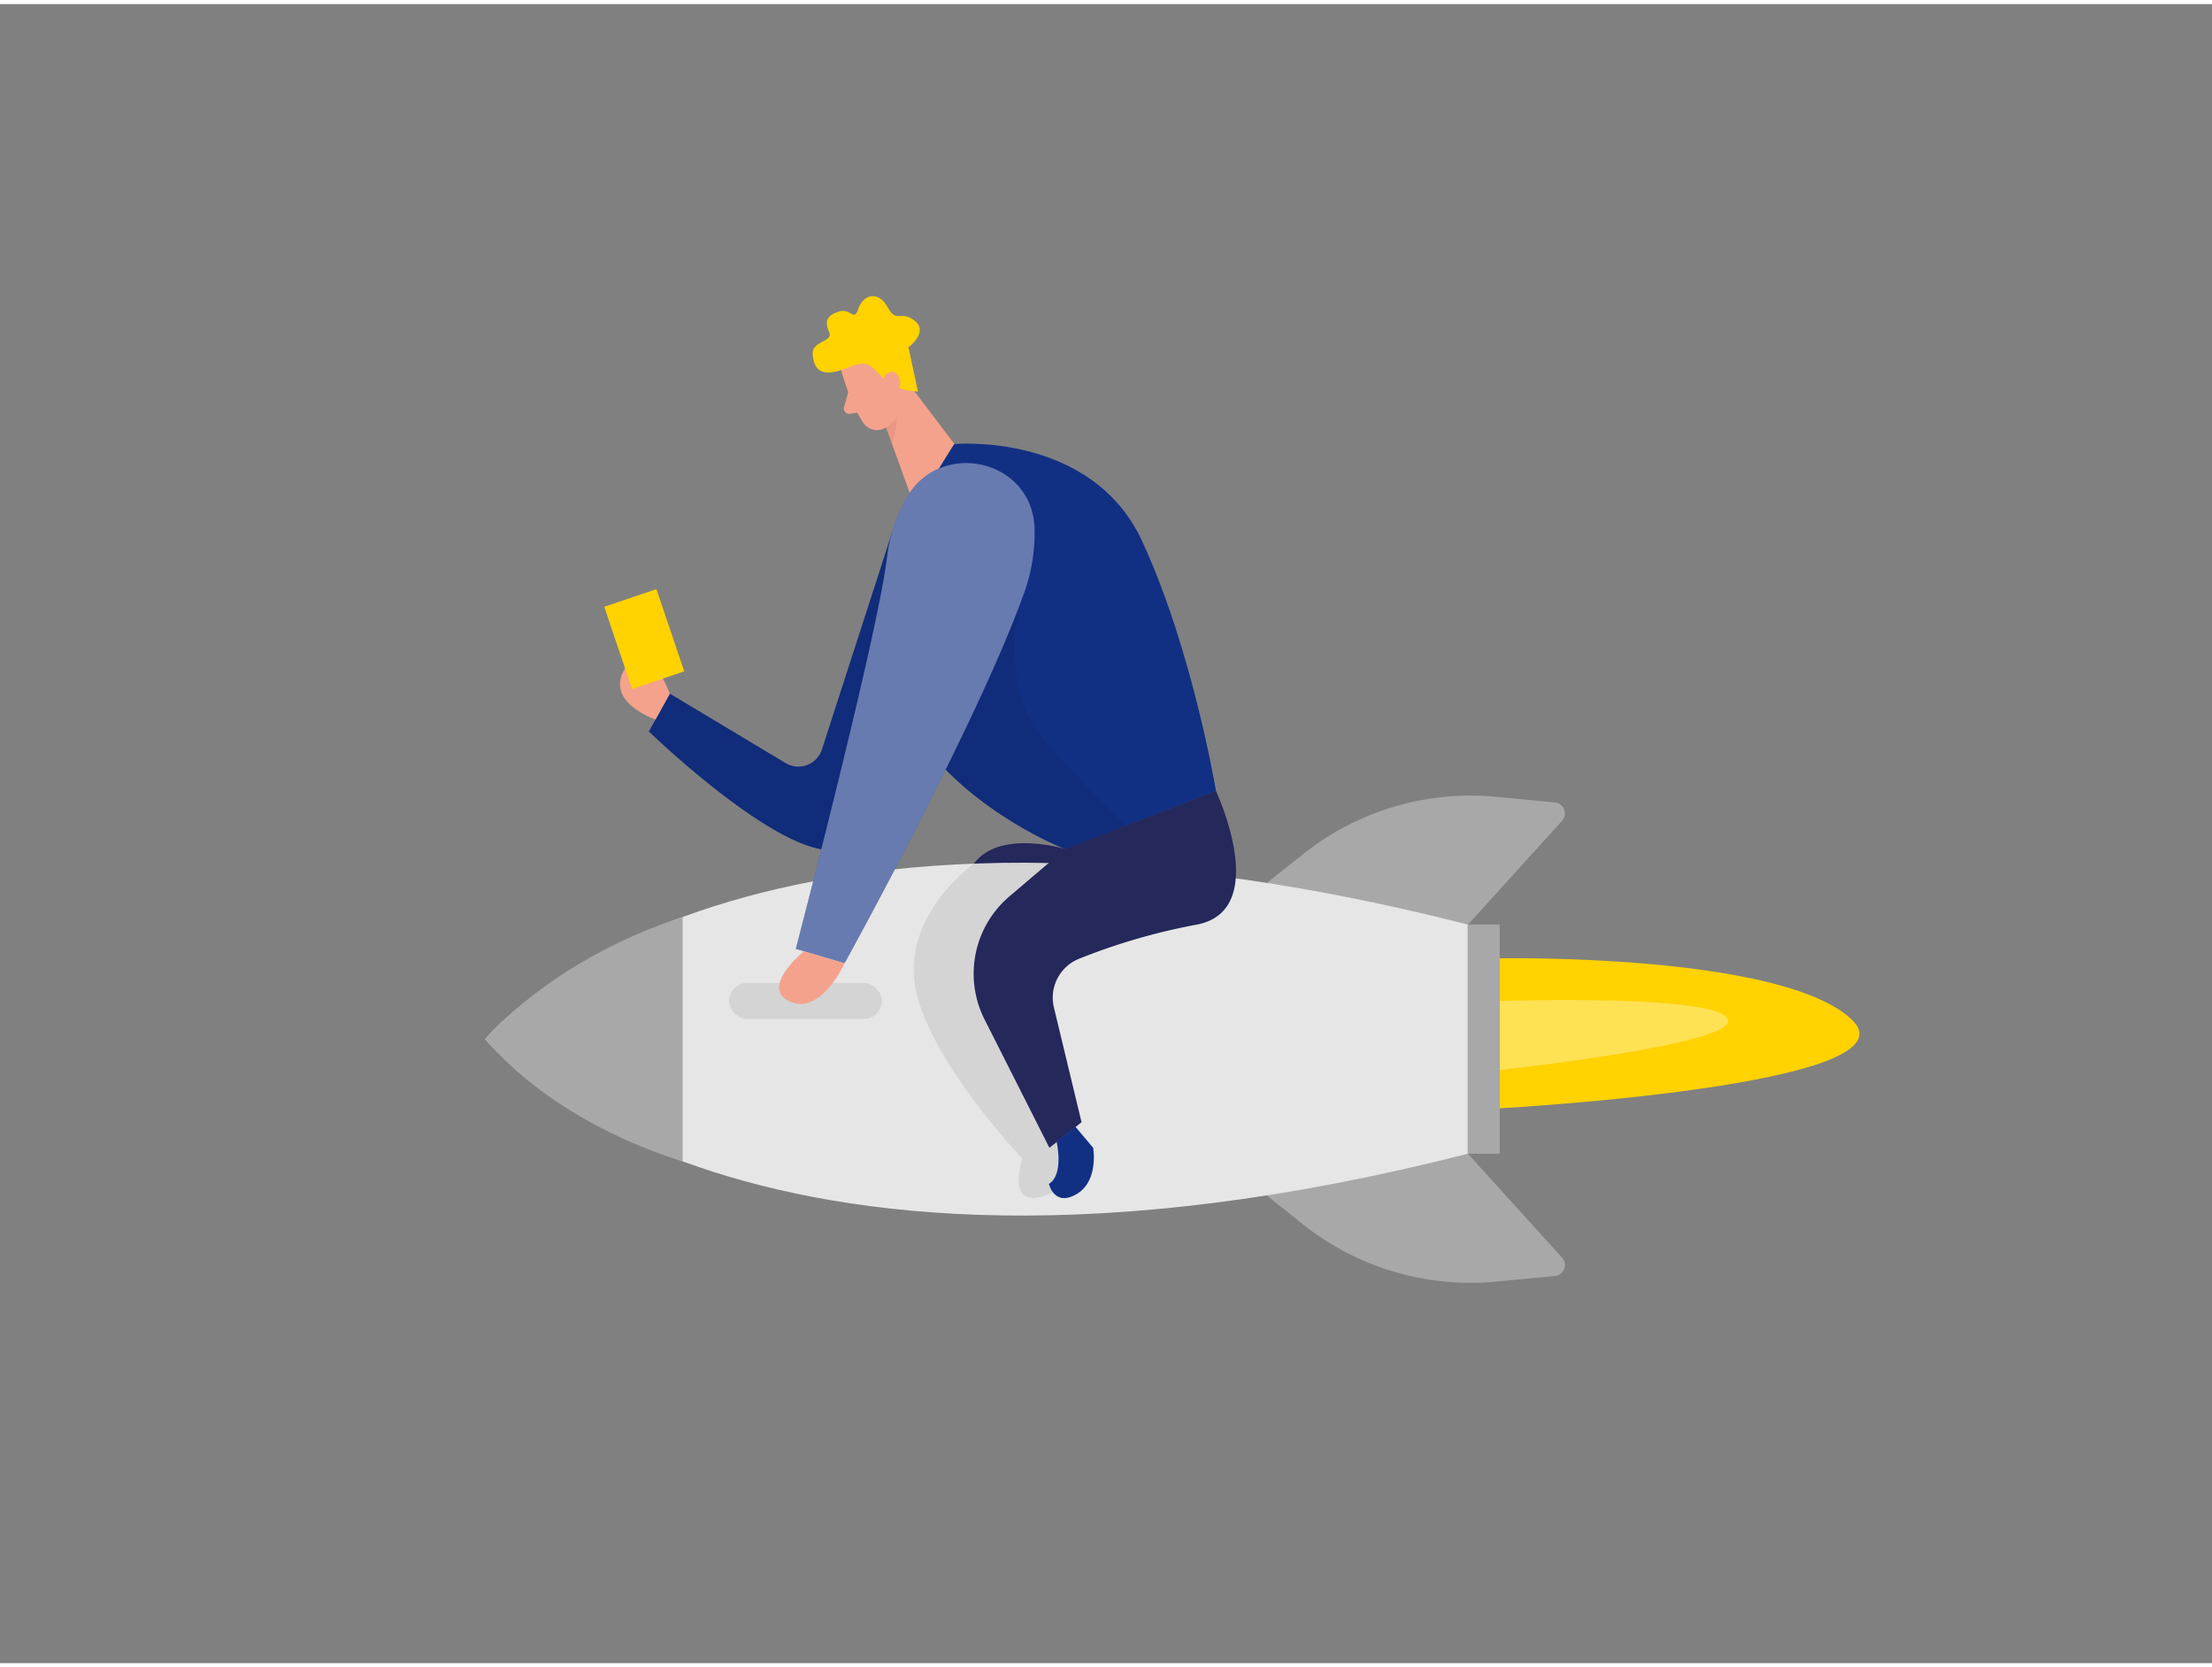 <svg xmlns="http://www.w3.org/2000/svg" id="Layer_1" data-name="Layer 1" viewBox="0 0 400 300" width="406" height="306" class="illustration"><rect x="0" y="0" width="400" height="300" fill="#808080" stroke="none"/><path d="M192.65,152.79s-14.78-4.54-17.82,5.21,11.78,8.44,11.78,8.44Z" fill="#24285b"></path><path d="M161.28,95.66l-12.65,39.13a4.47,4.47,0,0,1-6.56,2.46L121.14,124.7l-3.8,6.83s24.76,24,34.67,21.26,22.82-27.08,22.82-27.08Z" fill="#113084"></path><path d="M161.28,95.66l-12.65,39.13a4.47,4.47,0,0,1-6.56,2.46L121.14,124.7l-3.8,6.83s24.76,24,34.67,21.26,22.82-27.08,22.82-27.08Z" opacity="0.08"></path><polygon points="160.67 63.83 172.56 79.52 165.43 90.95 158.46 71.65 160.67 63.83" fill="#f4a28c"></polygon><path d="M159.42,74.72a7.12,7.12,0,0,0,2.11-3.51s1.56,3.25-.25,8.25Z" fill="#ce8172" opacity="0.31"></path><path d="M152.21,66.54s1.58,5.8,3.9,9.18a3,3,0,0,0,4.21.76,6.64,6.64,0,0,0,3.15-6.5l-.13-5.54a5.4,5.4,0,0,0-4.23-4.58C155.1,58.74,151.06,63.06,152.21,66.54Z" fill="#f4a28c"></path><path d="M153.39,70.14l-.77,2.75a1,1,0,0,0,1.09,1.21l2.3-.39Z" fill="#f4a28c"></path><path d="M166,70.07l-1.72-8s3.71-2.75,1.15-4.79-3.3.55-4.91-2.46-4.39-2.38-5.28.22-1.28-.2-3.63.58-2.44,2-1.65,3.74-3.26,1.52-3,4,1.18,4.62,6.79,2.2S157.69,69.65,166,70.07Z" fill="#ffd200"></path><path d="M160,69.16s-.76-2.19.94-2.62,2.8,2.71.7,3.82Z" fill="#f4a28c"></path><path d="M226.31,213.24l9.31,7.42A48.68,48.68,0,0,0,270.68,231l10.47-1a2,2,0,0,0,1.3-3.35l-17-18.76Z" fill="#a8a8a8"></path><path d="M226.31,161.15l9.31-7.42a48.63,48.63,0,0,1,35.06-10.37l10.47,1a2,2,0,0,1,1.3,3.35l-17,18.76Z" fill="#a8a8a8"></path><path d="M87.75,187.17S131.68,242,265.42,207.89V166.44C131.68,132.35,87.75,187.17,87.75,187.17Z" fill="#e6e6e6"></path><path d="M176.11,155.43s-12.92,9.11-10.6,22.28,19.37,31.07,19.37,31.07-3.88,11.31,6.92,5.4l1.95-5.57-8.53-21.44-2.37-18.75,6.88-13.15Z" opacity="0.08"></path><path d="M165.43,91l7.13-11.44s24.83-2.27,34,17.61,13.33,45.17,13.33,45.17l-27.23,10.5S142.64,133.62,165.43,91Z" fill="#113084"></path><path d="M219.88,142.29s10.25,21.81-3.7,24.21a112.32,112.32,0,0,0-21,6.11,7.59,7.59,0,0,0-4.6,8.83l5,20.75-5.81,4.63L178,183.53a18.35,18.35,0,0,1,4.55-22.19l10.06-8.55Z" fill="#24285b"></path><path d="M184.23,109s-3.4,15.16,4.36,23.94,15,15.58,15,15.58l-11,4.24S179.1,147.21,171,138.4,176.15,106.36,184.23,109Z" opacity="0.08"></path><path d="M187.07,94.49c-.69-12.42-17.42-15.86-23.3-4.9A29,29,0,0,0,160.4,100c-1.59,13.77-16.49,70.85-16.49,70.85l8.82,2.58S176.7,130.06,185,107A32,32,0,0,0,187.07,94.49Z" fill="#113084"></path><rect x="131.84" y="177" width="27.64" height="6.52" rx="3.26" fill="#878787" opacity="0.19"></rect><path d="M187.07,94.49c-.69-12.42-17.42-15.86-23.3-4.9A29,29,0,0,0,160.4,100c-1.59,13.77-16.49,70.85-16.49,70.85l8.82,2.58S176.7,130.06,185,107A32,32,0,0,0,187.07,94.49Z" fill="#fff" opacity="0.36"></path><path d="M145.36,171.29s-8.12,6.61-2.5,9.09,9.87-6.93,9.87-6.93Z" fill="#f4a28c"></path><rect x="265.42" y="166.44" width="5.79" height="41.44" fill="#a8a8a8"></rect><path d="M271.21,172.55s50.68-.94,63.57,11-63.57,16.12-63.57,16.12Z" fill="#ffd200"></path><path d="M271.21,180.26s39-1.31,41.23,3.26-41.23,9.23-41.23,9.23Z" fill="#fff" opacity="0.33"></path><path d="M118.55,129.36s-9.48-3.14-5.43-9.39,8,4.73,8,4.73Z" fill="#f4a28c"></path><rect x="111.52" y="106.97" width="9.96" height="15.7" transform="translate(-30.65 43.39) rotate(-18.69)" fill="#ffd200"></rect><path d="M191.07,205.71s1.38,5.94-1.39,7.63c0,0,.94,4.22,5,1.85s3-8.37,3-8.37L194.47,203Z" fill="#113084"></path><path d="M123.44,165.08v44.17s-22-6-35.69-22.08C87.75,187.17,99.48,172.88,123.44,165.08Z" fill="#a8a8a8"></path></svg>